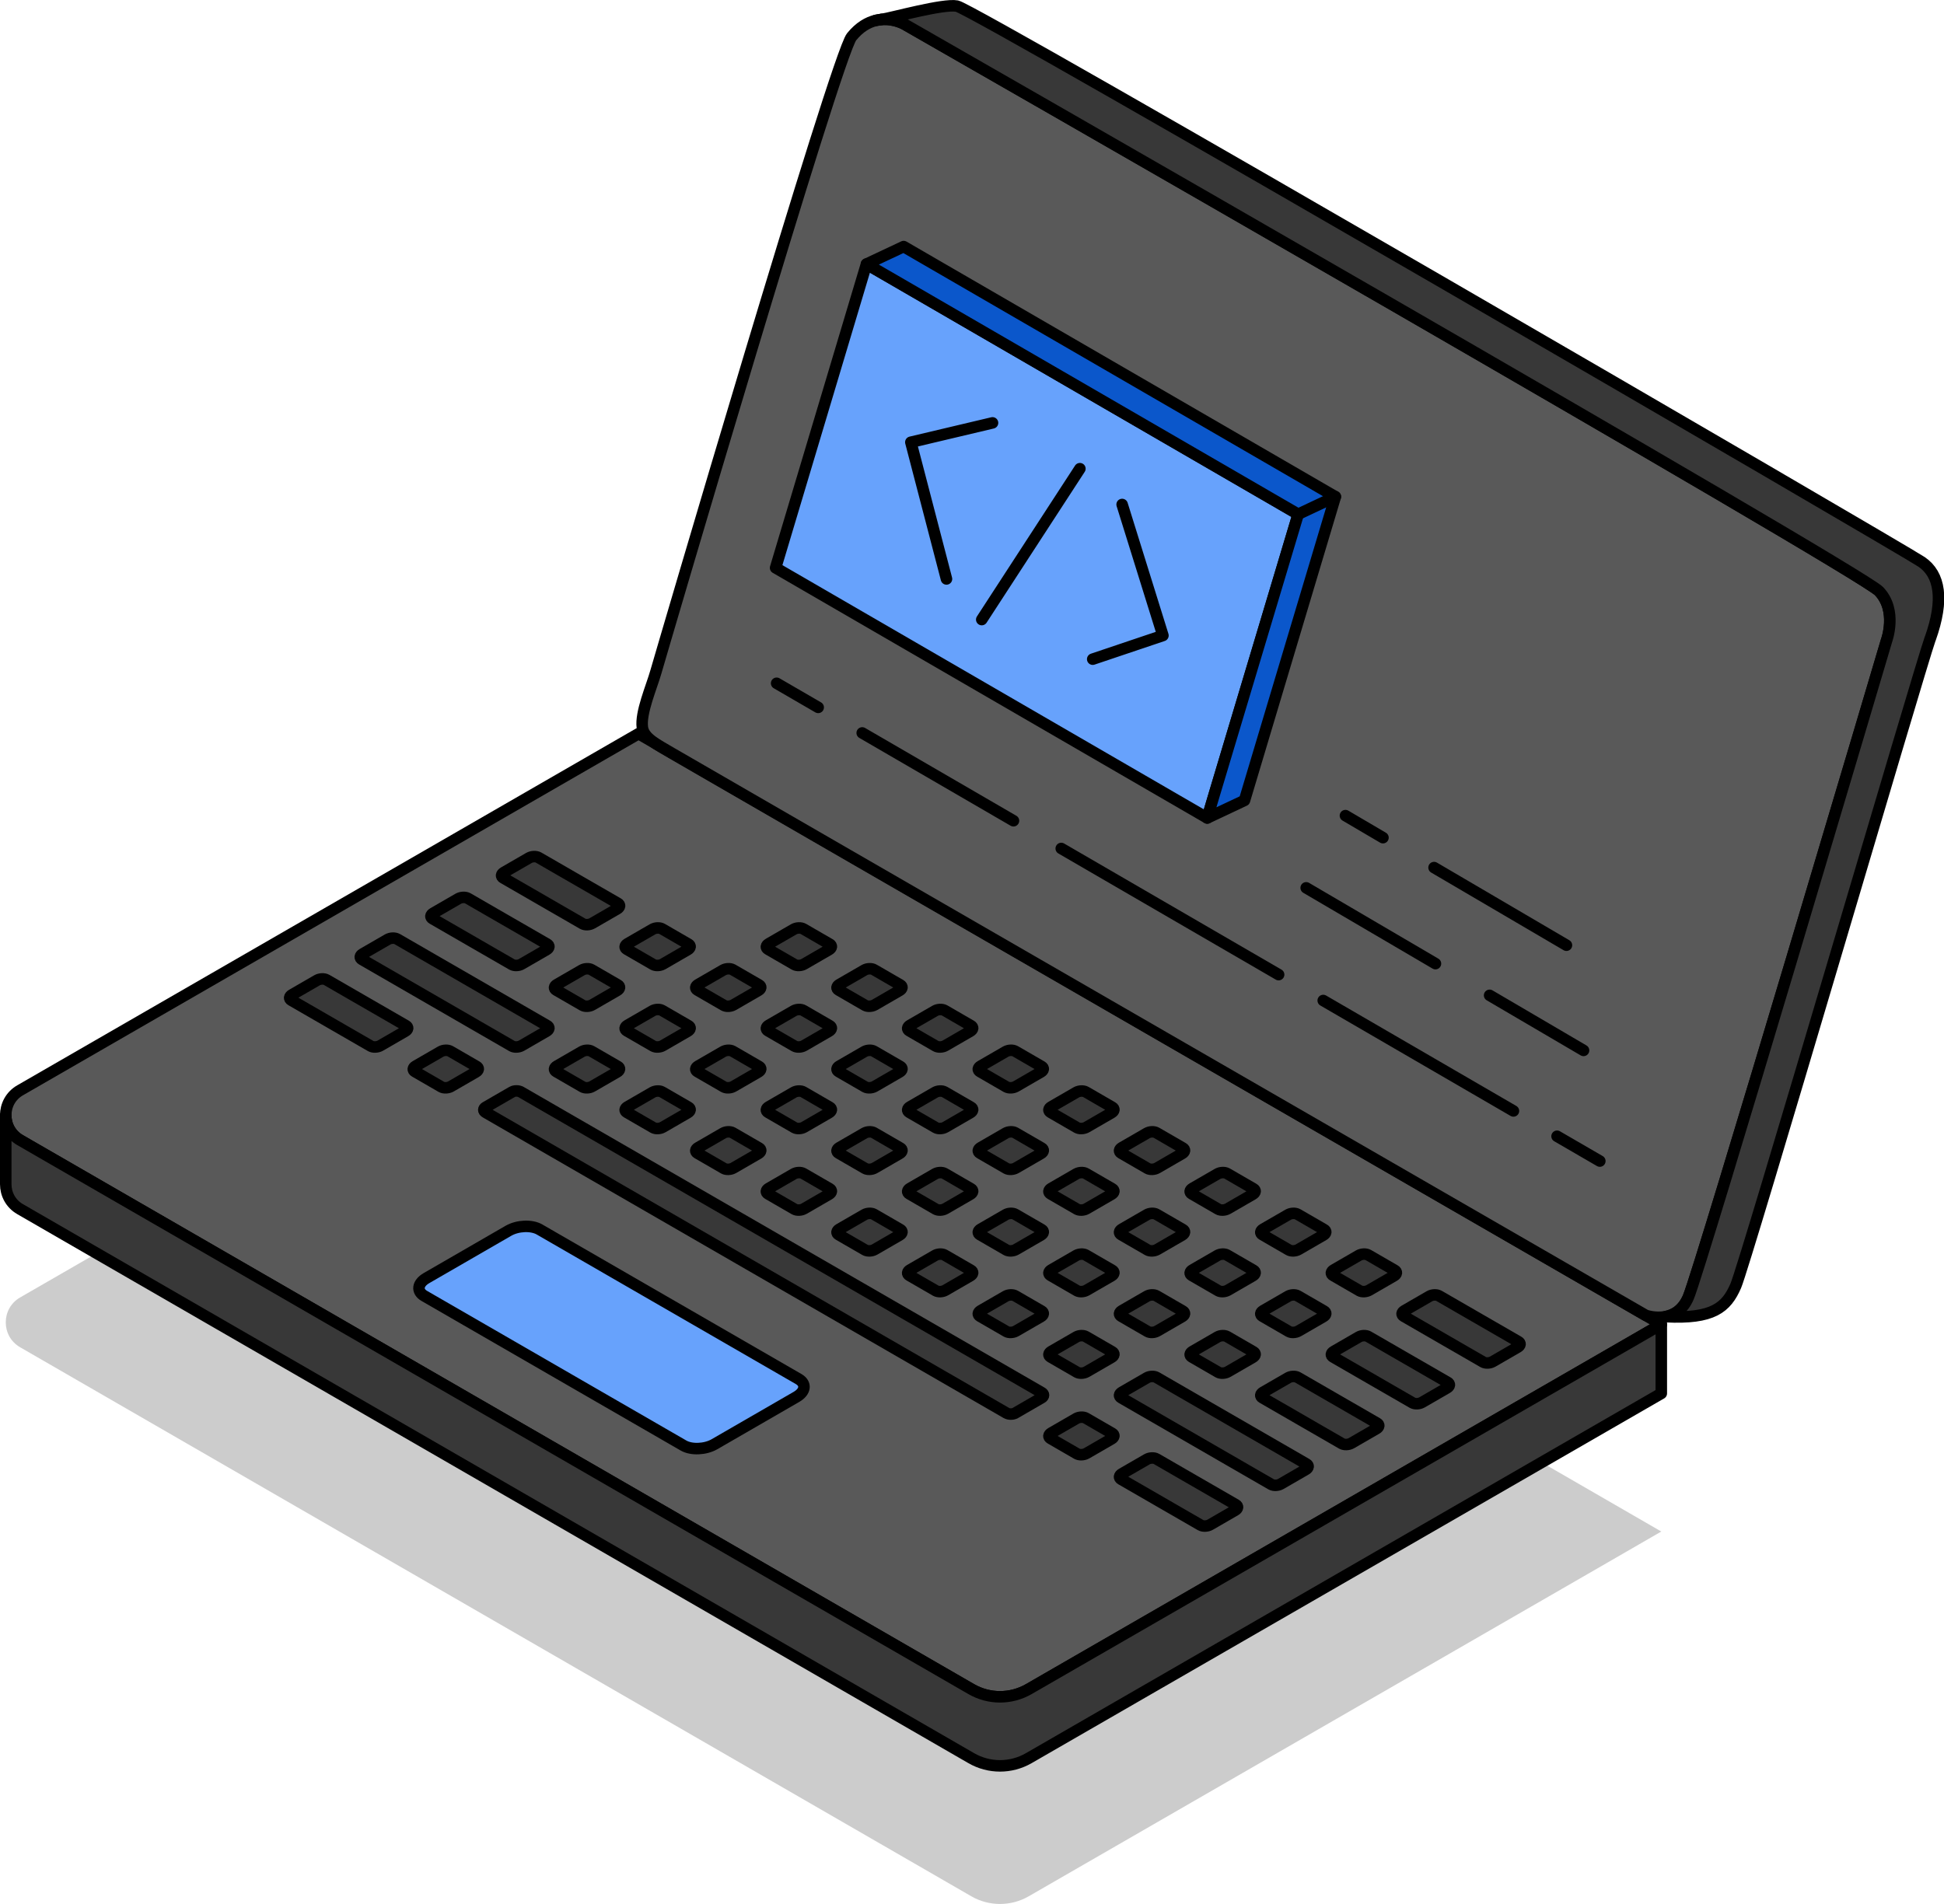 <svg xmlns="http://www.w3.org/2000/svg" xmlns:xlink="http://www.w3.org/1999/xlink" id="Layer_1" viewBox="0 0 337.77 330.87"><defs><style>.cls-1{fill:#595959;}.cls-1,.cls-2,.cls-3,.cls-4,.cls-5,.cls-6{stroke:#000;stroke-linecap:round;stroke-linejoin:round;stroke-width:2px;}.cls-2{fill:#0b57cb;}.cls-3{fill:#383838;}.cls-4{fill:none;}.cls-7{opacity:.2;}.cls-5{filter:url(#outer-glow-1);}.cls-5,.cls-6{fill:#67a2fc;}.cls-6{filter:url(#outer-glow-2);}</style><filter id="outer-glow-1" filterUnits="userSpaceOnUse"><feGaussianBlur stdDeviation="8"></feGaussianBlur></filter><filter id="outer-glow-2" filterUnits="userSpaceOnUse"><feGaussianBlur stdDeviation="8"></feGaussianBlur></filter></defs><path class="cls-7" d="M288.65,266.15l-10.39,6-99.52,57.39c-3.09,1.78-6.9,1.78-9.99-.01L6.39,235.8l-2.89-1.67c-1.67-.96-2.5-2.65-2.5-4.33s.83-3.37,2.5-4.33l107.45-61.97,177.7,102.65Z"></path><g><path class="cls-1" d="M288.65,230.15l-10.39,6-99.52,57.39c-3.09,1.78-6.9,1.78-9.99-.01L6.39,199.8l-2.89-1.67c-1.67-.96-2.5-2.65-2.5-4.33s.83-3.37,2.5-4.33l107.45-61.97,177.7,102.65Z"></path><g><path class="cls-3" d="M243.89,228.73l13.81,7.97c.42,.24,1.16,.21,1.65-.07l4.36-2.52c.49-.28,.54-.71,.12-.95l-13.81-7.97c-.42-.24-1.16-.21-1.65,.07l-4.36,2.52c-.49,.28-.54,.71-.12,.95Z"></path><path class="cls-3" d="M231.61,221.64l4.6,2.66c.42,.24,1.16,.21,1.65-.07l4.36-2.52c.49-.28,.54-.71,.12-.95l-4.6-2.66c-.42-.24-1.16-.21-1.65,.07l-4.36,2.52c-.49,.28-.54,.71-.12,.95Z"></path><path class="cls-3" d="M219.34,214.56l4.6,2.66c.42,.24,1.16,.21,1.65-.07l4.36-2.52c.49-.28,.54-.71,.12-.95l-4.6-2.66c-.42-.24-1.16-.21-1.65,.07l-4.36,2.52c-.49,.28-.54,.71-.12,.95Z"></path><path class="cls-3" d="M207.07,207.47l4.6,2.66c.42,.24,1.16,.21,1.65-.07l4.36-2.52c.49-.28,.54-.71,.12-.95l-4.6-2.66c-.42-.24-1.16-.21-1.65,.07l-4.36,2.52c-.49,.28-.54,.71-.12,.95Z"></path><path class="cls-3" d="M194.8,200.39l4.6,2.66c.42,.24,1.16,.21,1.65-.07l4.36-2.52c.49-.28,.54-.71,.12-.95l-4.6-2.66c-.42-.24-1.16-.21-1.65,.07l-4.36,2.52c-.49,.28-.54,.71-.12,.95Z"></path><path class="cls-3" d="M182.53,193.3l4.6,2.66c.42,.24,1.16,.21,1.65-.07l4.36-2.52c.49-.28,.54-.71,.12-.95l-4.6-2.66c-.42-.24-1.16-.21-1.65,.07l-4.36,2.52c-.49,.28-.54,.71-.12,.95Z"></path><path class="cls-3" d="M170.26,186.22l4.6,2.66c.42,.24,1.16,.21,1.65-.07l4.36-2.52c.49-.28,.54-.71,.12-.95l-4.6-2.66c-.42-.24-1.16-.21-1.65,.07l-4.36,2.52c-.49,.28-.54,.71-.12,.95Z"></path><path class="cls-3" d="M157.99,179.13l4.6,2.66c.42,.24,1.16,.21,1.65-.07l4.36-2.52c.49-.28,.54-.71,.12-.95l-4.6-2.66c-.42-.24-1.16-.21-1.65,.07l-4.36,2.52c-.49,.28-.54,.71-.12,.95Z"></path><path class="cls-3" d="M145.71,172.05l4.6,2.66c.42,.24,1.16,.21,1.65-.07l4.36-2.52c.49-.28,.54-.71,.12-.95l-4.6-2.66c-.42-.24-1.16-.21-1.65,.07l-4.36,2.52c-.49,.28-.54,.71-.12,.95Z"></path><path class="cls-3" d="M133.44,164.96l4.6,2.66c.42,.24,1.16,.21,1.65-.07l4.36-2.52c.49-.28,.54-.71,.12-.95l-4.6-2.66c-.42-.24-1.16-.21-1.65,.07l-4.36,2.52c-.49,.28-.54,.71-.12,.95Z"></path><path class="cls-3" d="M231.61,235.81l13.81,7.97c.42,.24,1.16,.21,1.65-.07l4.36-2.52c.49-.28,.54-.71,.12-.95l-13.81-7.97c-.42-.24-1.16-.21-1.65,.07l-4.36,2.52c-.49,.28-.54,.71-.12,.95Z"></path><path class="cls-3" d="M87.43,152.56l13.81,7.97c.42,.24,1.16,.21,1.65-.07l4.36-2.52c.49-.28,.54-.71,.12-.95l-13.81-7.97c-.42-.24-1.16-.21-1.65,.07l-4.36,2.52c-.49,.28-.54,.71-.12,.95Z"></path><path class="cls-3" d="M219.34,228.73l4.6,2.66c.42,.24,1.16,.21,1.65-.07l4.36-2.52c.49-.28,.54-.71,.12-.95l-4.6-2.66c-.42-.24-1.16-.21-1.65,.07l-4.36,2.52c-.49,.28-.54,.71-.12,.95Z"></path><path class="cls-3" d="M207.07,221.64l4.6,2.66c.42,.24,1.16,.21,1.65-.07l4.36-2.52c.49-.28,.54-.71,.12-.95l-4.6-2.66c-.42-.24-1.16-.21-1.65,.07l-4.36,2.52c-.49,.28-.54,.71-.12,.95Z"></path><path class="cls-3" d="M194.8,214.56l4.6,2.66c.42,.24,1.16,.21,1.65-.07l4.36-2.52c.49-.28,.54-.71,.12-.95l-4.6-2.66c-.42-.24-1.16-.21-1.65,.07l-4.36,2.52c-.49,.28-.54,.71-.12,.95Z"></path><path class="cls-3" d="M182.53,207.47l4.6,2.66c.42,.24,1.16,.21,1.65-.07l4.36-2.52c.49-.28,.54-.71,.12-.95l-4.6-2.66c-.42-.24-1.16-.21-1.65,.07l-4.36,2.52c-.49,.28-.54,.71-.12,.95Z"></path><path class="cls-3" d="M170.26,200.39l4.6,2.66c.42,.24,1.16,.21,1.65-.07l4.36-2.52c.49-.28,.54-.71,.12-.95l-4.6-2.66c-.42-.24-1.16-.21-1.65,.07l-4.36,2.52c-.49,.28-.54,.71-.12,.95Z"></path><path class="cls-3" d="M157.99,193.3l4.6,2.66c.42,.24,1.16,.21,1.65-.07l4.36-2.52c.49-.28,.54-.71,.12-.95l-4.6-2.66c-.42-.24-1.16-.21-1.65,.07l-4.36,2.52c-.49,.28-.54,.71-.12,.95Z"></path><path class="cls-3" d="M145.71,186.22l4.6,2.66c.42,.24,1.16,.21,1.65-.07l4.36-2.52c.49-.28,.54-.71,.12-.95l-4.6-2.66c-.42-.24-1.16-.21-1.65,.07l-4.36,2.52c-.49,.28-.54,.71-.12,.95Z"></path><path class="cls-3" d="M133.44,179.13l4.6,2.66c.42,.24,1.16,.21,1.65-.07l4.36-2.52c.49-.28,.54-.71,.12-.95l-4.6-2.66c-.42-.24-1.16-.21-1.65,.07l-4.36,2.52c-.49,.28-.54,.71-.12,.95Z"></path><path class="cls-3" d="M121.17,172.05l4.6,2.66c.42,.24,1.16,.21,1.65-.07l4.36-2.52c.49-.28,.54-.71,.12-.95l-4.6-2.66c-.42-.24-1.16-.21-1.65,.07l-4.36,2.52c-.49,.28-.54,.71-.12,.95Z"></path><path class="cls-3" d="M108.9,164.96l4.6,2.66c.42,.24,1.16,.21,1.65-.07l4.36-2.52c.49-.28,.54-.71,.12-.95l-4.6-2.66c-.42-.24-1.16-.21-1.65,.07l-4.36,2.52c-.49,.28-.54,.71-.12,.95Z"></path><path class="cls-3" d="M219.34,242.9l13.81,7.97c.42,.24,1.16,.21,1.65-.07l4.36-2.52c.49-.28,.54-.71,.12-.95l-13.81-7.97c-.42-.24-1.16-.21-1.65,.07l-4.36,2.52c-.49,.28-.54,.71-.12,.95Z"></path><path class="cls-3" d="M75.15,159.65l13.81,7.97c.42,.24,1.16,.21,1.65-.07l4.36-2.52c.49-.28,.54-.71,.12-.95l-13.81-7.97c-.42-.24-1.16-.21-1.65,.07l-4.36,2.52c-.49,.28-.54,.71-.12,.95Z"></path><path class="cls-3" d="M207.07,235.81l4.6,2.66c.42,.24,1.16,.21,1.65-.07l4.36-2.52c.49-.28,.54-.71,.12-.95l-4.6-2.66c-.42-.24-1.16-.21-1.65,.07l-4.36,2.52c-.49,.28-.54,.71-.12,.95Z"></path><path class="cls-3" d="M194.8,228.73l4.6,2.66c.42,.24,1.16,.21,1.65-.07l4.36-2.52c.49-.28,.54-.71,.12-.95l-4.6-2.66c-.42-.24-1.16-.21-1.65,.07l-4.36,2.52c-.49,.28-.54,.71-.12,.95Z"></path><path class="cls-3" d="M182.53,221.64l4.6,2.66c.42,.24,1.16,.21,1.65-.07l4.36-2.52c.49-.28,.54-.71,.12-.95l-4.6-2.66c-.42-.24-1.16-.21-1.65,.07l-4.36,2.52c-.49,.28-.54,.71-.12,.95Z"></path><path class="cls-3" d="M170.26,214.56l4.6,2.66c.42,.24,1.16,.21,1.65-.07l4.36-2.52c.49-.28,.54-.71,.12-.95l-4.6-2.66c-.42-.24-1.16-.21-1.65,.07l-4.36,2.52c-.49,.28-.54,.71-.12,.95Z"></path><path class="cls-3" d="M157.99,207.47l4.6,2.66c.42,.24,1.16,.21,1.65-.07l4.36-2.52c.49-.28,.54-.71,.12-.95l-4.6-2.66c-.42-.24-1.16-.21-1.65,.07l-4.36,2.52c-.49,.28-.54,.71-.12,.95Z"></path><path class="cls-3" d="M145.71,200.39l4.6,2.66c.42,.24,1.16,.21,1.65-.07l4.36-2.52c.49-.28,.54-.71,.12-.95l-4.6-2.66c-.42-.24-1.16-.21-1.65,.07l-4.36,2.52c-.49,.28-.54,.71-.12,.95Z"></path><path class="cls-3" d="M133.44,193.3l4.6,2.66c.42,.24,1.16,.21,1.65-.07l4.36-2.52c.49-.28,.54-.71,.12-.95l-4.6-2.66c-.42-.24-1.16-.21-1.65,.07l-4.36,2.52c-.49,.28-.54,.71-.12,.95Z"></path><path class="cls-3" d="M121.17,186.22l4.6,2.66c.42,.24,1.16,.21,1.65-.07l4.36-2.52c.49-.28,.54-.71,.12-.95l-4.6-2.66c-.42-.24-1.16-.21-1.65,.07l-4.36,2.52c-.49,.28-.54,.71-.12,.95Z"></path><path class="cls-3" d="M108.9,179.13l4.6,2.66c.42,.24,1.16,.21,1.65-.07l4.36-2.52c.49-.28,.54-.71,.12-.95l-4.6-2.66c-.42-.24-1.16-.21-1.65,.07l-4.36,2.52c-.49,.28-.54,.71-.12,.95Z"></path><path class="cls-3" d="M96.63,172.05l4.6,2.66c.42,.24,1.16,.21,1.65-.07l4.36-2.52c.49-.28,.54-.71,.12-.95l-4.6-2.66c-.42-.24-1.16-.21-1.65,.07l-4.36,2.52c-.49,.28-.54,.71-.12,.95Z"></path><path class="cls-3" d="M194.8,257.07l13.81,7.97c.42,.24,1.16,.21,1.65-.07l4.36-2.52c.49-.28,.54-.71,.12-.95l-13.81-7.97c-.42-.24-1.16-.21-1.65,.07l-4.36,2.52c-.49,.28-.54,.71-.12,.95Z"></path><path class="cls-3" d="M50.61,173.82l13.81,7.97c.42,.24,1.16,.21,1.65-.07l4.36-2.52c.49-.28,.54-.71,.12-.95l-13.81-7.97c-.42-.24-1.16-.21-1.65,.07l-4.36,2.52c-.49,.28-.54,.71-.12,.95Z"></path><path class="cls-3" d="M182.53,249.98l4.6,2.66c.42,.24,1.16,.21,1.65-.07l4.36-2.52c.49-.28,.54-.71,.12-.95l-4.6-2.66c-.42-.24-1.16-.21-1.65,.07l-4.36,2.52c-.49,.28-.54,.71-.12,.95Z"></path><path class="cls-3" d="M181,242.9l-4.6,2.66c-.42,.24-1.11,.24-1.53,0l-90.5-52.25c-.42-.24-.42-.64,0-.89l4.6-2.66c.42-.24,1.11-.24,1.53,0l90.5,52.25c.42,.24,.42,.64,0,.89Z"></path><path class="cls-3" d="M72.09,186.22l4.6,2.66c.42,.24,1.16,.21,1.65-.07l4.36-2.52c.49-.28,.54-.71,.12-.95l-4.6-2.66c-.42-.24-1.16-.21-1.65,.07l-4.36,2.52c-.49,.28-.54,.71-.12,.95Z"></path><path class="cls-3" d="M194.8,242.9l26.08,15.06c.42,.24,1.16,.21,1.65-.07l4.36-2.52c.49-.28,.54-.71,.12-.95l-26.08-15.06c-.42-.24-1.16-.21-1.65,.07l-4.36,2.52c-.49,.28-.54,.71-.12,.95Z"></path><path class="cls-3" d="M62.88,166.73l26.08,15.06c.42,.24,1.16,.21,1.65-.07l4.36-2.52c.49-.28,.54-.71,.12-.95l-26.08-15.06c-.42-.24-1.16-.21-1.65,.07l-4.36,2.52c-.49,.28-.54,.71-.12,.95Z"></path><path class="cls-3" d="M182.53,235.81l4.6,2.66c.42,.24,1.16,.21,1.65-.07l4.36-2.52c.49-.28,.54-.71,.12-.95l-4.6-2.66c-.42-.24-1.16-.21-1.65,.07l-4.36,2.52c-.49,.28-.54,.71-.12,.95Z"></path><path class="cls-3" d="M170.26,228.73l4.6,2.66c.42,.24,1.16,.21,1.65-.07l4.36-2.52c.49-.28,.54-.71,.12-.95l-4.6-2.66c-.42-.24-1.16-.21-1.65,.07l-4.36,2.52c-.49,.28-.54,.71-.12,.95Z"></path><path class="cls-3" d="M157.99,221.64l4.6,2.66c.42,.24,1.16,.21,1.65-.07l4.36-2.52c.49-.28,.54-.71,.12-.95l-4.6-2.66c-.42-.24-1.16-.21-1.65,.07l-4.36,2.52c-.49,.28-.54,.71-.12,.95Z"></path><path class="cls-3" d="M145.71,214.56l4.6,2.66c.42,.24,1.16,.21,1.65-.07l4.36-2.52c.49-.28,.54-.71,.12-.95l-4.6-2.66c-.42-.24-1.16-.21-1.65,.07l-4.36,2.52c-.49,.28-.54,.71-.12,.95Z"></path><path class="cls-3" d="M133.44,207.47l4.6,2.66c.42,.24,1.16,.21,1.65-.07l4.36-2.52c.49-.28,.54-.71,.12-.95l-4.6-2.66c-.42-.24-1.16-.21-1.65,.07l-4.36,2.52c-.49,.28-.54,.71-.12,.95Z"></path><path class="cls-3" d="M121.17,200.39l4.6,2.66c.42,.24,1.16,.21,1.65-.07l4.36-2.52c.49-.28,.54-.71,.12-.95l-4.6-2.66c-.42-.24-1.16-.21-1.65,.07l-4.36,2.52c-.49,.28-.54,.71-.12,.95Z"></path><path class="cls-3" d="M108.9,193.3l4.6,2.66c.42,.24,1.16,.21,1.65-.07l4.36-2.52c.49-.28,.54-.71,.12-.95l-4.6-2.66c-.42-.24-1.16-.21-1.65,.07l-4.36,2.52c-.49,.28-.54,.71-.12,.95Z"></path><path class="cls-3" d="M96.63,186.22l4.6,2.66c.42,.24,1.16,.21,1.65-.07l4.36-2.52c.49-.28,.54-.71,.12-.95l-4.6-2.66c-.42-.24-1.16-.21-1.65,.07l-4.36,2.52c-.49,.28-.54,.71-.12,.95Z"></path><path class="cls-5" d="M73.73,225.21l45.02,25.99c1.38,.8,3.79,.7,5.39-.22l14.23-8.22c1.6-.92,1.77-2.31,.39-3.11l-45.02-25.99c-1.38-.8-3.79-.7-5.39,.22l-14.23,8.22c-1.6,.92-1.77,2.31-.39,3.11Z"></path></g><path class="cls-3" d="M288.65,230.15v12l-109.91,63.39c-3.09,1.78-6.9,1.78-9.99-.01L3.5,210.13c-1.67-.96-2.5-2.65-2.5-4.33v-12c0,1.68,.83,3.37,2.5,4.33l2.89,1.67,162.36,93.73c3.09,1.79,6.9,1.79,9.99,.01l99.52-57.39,10.39-6Z"></path></g><g><path class="cls-1" d="M327.78,111.32s-32.29,108.99-34.42,114.07c-.95,2.26-2.52,3.14-3.97,3.42-1.81,.35-3.44-.23-3.44-.23,0,0-166.53-96.09-169.21-97.68-2.67-1.58-4.87-2.62-5.13-4.48-.35-2.58,1.59-6.98,2.36-9.69,.78-2.71,31.38-107.12,34-110.34,1.38-1.7,2.84-2.51,4.19-2.84,0,0,.04-.01,.11-.02,.27-.07,.54-.11,.81-.14,.01,.01,.02,0,.03,0,2.31-.21,4.08,.84,4.08,.84,0,0,165.88,94.97,169.27,98.49,3.26,3.38,1.32,8.6,1.32,8.6Z"></path><path class="cls-3" d="M335.37,110.98c-1.82,5.1-32.13,108.7-33.78,112.47-1.64,3.78-3.95,5.78-12.19,5.36,1.45-.28,3.02-1.16,3.97-3.42,2.13-5.08,34.42-114.07,34.42-114.07,0,0,1.94-5.22-1.32-8.6-3.39-3.52-169.27-98.49-169.27-98.49,0,0-1.77-1.05-4.08-.84,2-.31,10.76-2.78,13.15-2.33,3.1,.59,164.43,94.42,167.61,96.59s3.93,6.53,1.5,13.34Z"></path><path class="cls-4" d="M153.11,3.39s-.02,.01-.03,0c-.38,.07-.66,.11-.81,.14-.07,.01-.11,.02-.11,.02"></path><g><polygon class="cls-6" points="225.56 89.36 211.02 137.91 209.76 142.15 134.76 98.68 150.55 45.89 153.8 47.77 225.56 89.36"></polygon><polygon class="cls-2" points="232.02 86.32 216.23 139.1 209.76 142.15 211.02 137.91 225.56 89.36 153.8 47.77 150.55 45.89 157.01 42.85 232.02 86.32"></polygon><g><polyline class="cls-4" points="164.45 100.61 158.26 76.85 172.45 73.49"></polyline><line class="cls-4" x1="187.63" y1="81.45" x2="170.58" y2="107.67"></line><polyline class="cls-4" points="194.97 87.67 202.06 110.44 189.86 114.55"></polyline></g></g><line class="cls-4" x1="270.54" y1="197.46" x2="277.97" y2="201.77"></line><line class="cls-4" x1="229.91" y1="173.87" x2="262.96" y2="193.06"></line><line class="cls-4" x1="184.39" y1="147.45" x2="222.16" y2="169.37"></line><line class="cls-4" x1="149.81" y1="127.37" x2="176.09" y2="142.63"></line><line class="cls-4" x1="134.94" y1="118.74" x2="142.16" y2="122.93"></line><line class="cls-4" x1="258.82" y1="172.97" x2="275.14" y2="182.54"></line><line class="cls-4" x1="226.95" y1="154.29" x2="249.41" y2="167.46"></line><line class="cls-4" x1="249.17" y1="150.77" x2="272.17" y2="164.26"></line><line class="cls-4" x1="233.77" y1="141.74" x2="240.29" y2="145.57"></line><line class="cls-4" x1="225.56" y1="89.36" x2="232.02" y2="86.32"></line></g></svg>